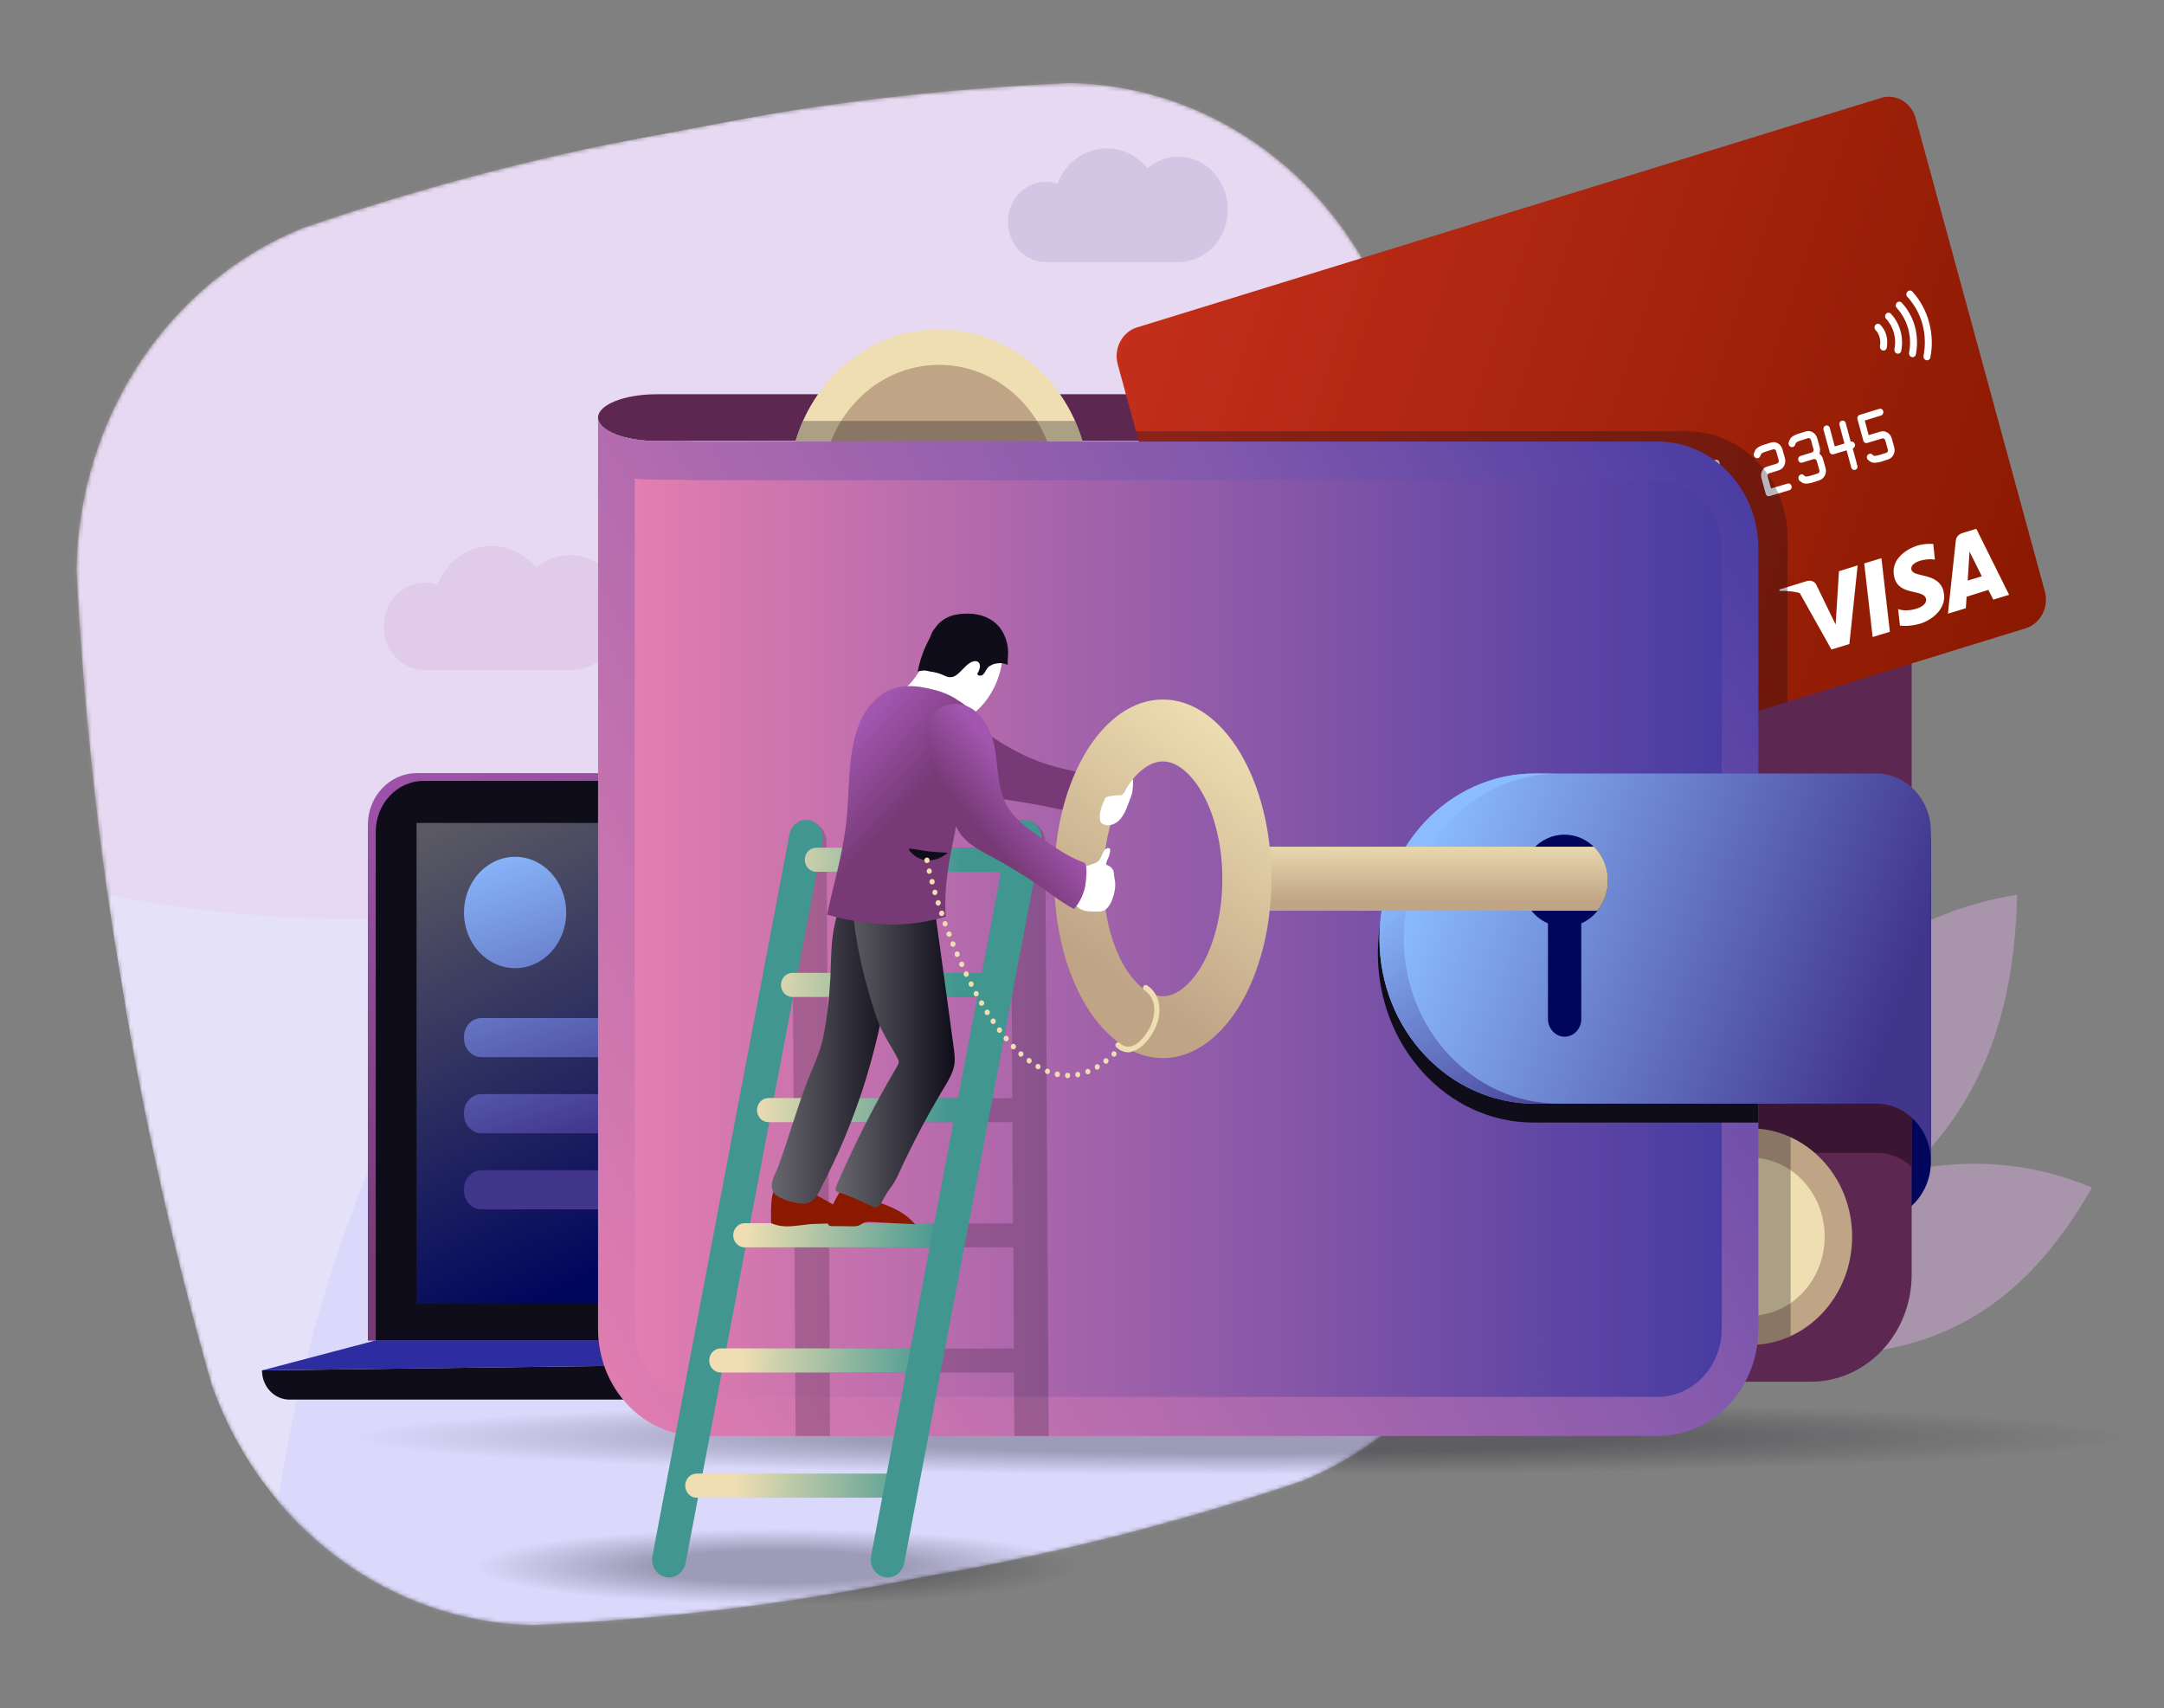 <svg width="555" height="438" viewBox="0 0 555 438" fill="none" xmlns="http://www.w3.org/2000/svg">
<rect x="0" y="0" width="555" height="438" fill="#808080" stroke="none"/>
<g clip-path="url(#clip0_25413_9432)">
<mask id="mask0_25413_9432" style="mask-type:alpha" maskUnits="userSpaceOnUse" x="19" y="21" width="373" height="396">
<path d="M174.837 33.451C207.704 26.733 240.895 22.763 274.335 21.303C292.323 21.571 309.817 27.567 324.548 38.514C339.302 49.423 350.586 64.828 356.91 82.692C367.088 116.537 374.841 151.151 380.104 186.238C386.474 221.119 390.325 256.466 391.626 291.972C391.425 311.048 385.82 329.623 375.539 345.281C365.258 360.94 350.777 372.957 333.979 379.77C302.074 390.588 269.447 398.837 236.376 404.448C203.494 411.199 170.18 415.309 136.719 416.743C118.747 416.421 101.284 410.384 86.59 399.411C71.895 388.438 60.646 373.035 54.299 355.197C34.875 287.211 23.226 216.989 19.603 146.041C19.919 127.031 25.581 108.551 35.863 92.973C46.146 77.395 60.58 65.43 77.311 58.614C109.261 47.641 141.703 39.224 174.837 33.451Z" fill="#AEA6F3"/>
</mask>
<g mask="url(#mask0_25413_9432)">
<path d="M174.837 33.451C207.704 26.733 240.895 22.763 274.335 21.303C292.323 21.571 309.817 27.567 324.548 38.514C339.302 49.423 350.586 64.828 356.91 82.692C367.088 116.537 374.841 151.151 380.104 186.238C386.474 221.119 390.325 256.466 391.626 291.972C391.425 311.048 385.82 329.623 375.539 345.281C365.258 360.94 350.777 372.957 333.979 379.77C302.074 390.588 269.447 398.837 236.376 404.448C203.494 411.199 170.18 415.309 136.719 416.743C118.747 416.421 101.284 410.384 86.59 399.411C71.895 388.438 60.646 373.035 54.299 355.197C34.875 287.211 23.226 216.989 19.603 146.041C19.919 127.031 25.581 108.551 35.863 92.973C46.146 77.395 60.58 65.43 77.311 58.614C109.261 47.641 141.703 39.224 174.837 33.451Z" fill="#E4E1F9"/>
<ellipse opacity="0.2" cx="330.285" cy="349.787" rx="330.285" ry="349.787" transform="matrix(0.983 -0.184 0.164 0.987 -293.014 -399.428)" fill="#FDB9DA"/>
<ellipse opacity="0.3" cx="330.285" cy="349.787" rx="330.285" ry="349.787" transform="matrix(0.983 -0.184 0.164 0.987 15.009 155.175)" fill="#C1C3FF"/>
</g>
</g>
<path d="M199.035 411.439C241.654 411.439 276.203 407.103 276.203 401.754C276.203 396.405 241.654 392.068 199.035 392.068C156.416 392.068 121.867 396.405 121.867 401.754C121.867 407.103 156.416 411.439 199.035 411.439Z" fill="url(#paint0_radial_25413_9432)"/>
<path d="M318.052 378.239C442.795 378.239 543.92 373.903 543.92 368.554C543.92 363.204 442.795 358.868 318.052 358.868C193.308 358.868 92.183 363.204 92.183 368.554C92.183 373.903 193.308 378.239 318.052 378.239Z" fill="url(#paint1_radial_25413_9432)"/>
<path d="M328.15 113.087H168.365C160.099 113.087 153.383 110.391 153.383 107.096C153.383 103.801 160.099 101.105 168.365 101.105H344.072L328.15 113.087Z" fill="#5C2751"/>
<path opacity="0.5" d="M438.619 297.21C438.619 297.21 460.177 238.449 517.337 229.462C516.397 268.304 503.293 303.151 448.905 325.069C450.783 295.213 438.619 297.21 438.619 297.21Z" fill="#D1ABD7"/>
<path opacity="0.5" d="M448.669 319.427C448.669 319.427 489.343 284.729 536.546 304.55C519.778 333.706 495.449 354.125 445.006 345.438C458.767 323.621 448.669 319.427 448.669 319.427Z" fill="#D1ABD7"/>
<path opacity="0.3" d="M146.102 142.343C142.814 142.343 139.808 143.541 137.46 145.588C134.736 142.193 130.65 139.997 126.094 139.997C119.8 139.997 114.446 144.09 112.238 149.932C111.205 149.582 110.078 149.383 108.951 149.383C103.127 149.383 98.383 154.425 98.383 160.616C98.383 166.806 103.127 171.849 108.951 171.849C112.003 171.849 142.298 171.849 146.149 171.849C153.805 171.849 160.005 165.259 160.005 157.121C159.958 148.933 153.758 142.343 146.102 142.343Z" fill="#D1ABD7"/>
<path opacity="0.3" d="M302.224 40.196C299.218 40.196 296.494 41.295 294.286 43.142C291.797 40.047 288.04 38.05 283.86 38.05C278.129 38.05 273.198 41.794 271.178 47.136C270.239 46.786 269.206 46.637 268.172 46.637C262.818 46.637 258.497 51.23 258.497 56.921C258.497 62.613 262.818 67.206 268.172 67.206C270.943 67.206 298.701 67.206 302.224 67.206C309.222 67.206 314.905 61.165 314.905 53.726C314.905 46.237 309.222 40.196 302.224 40.196Z" fill="#A09AC6"/>
<path d="M215.333 343.741V211.539C215.333 204.2 209.744 198.259 202.793 198.259H106.885C99.98 198.259 94.344 204.2 94.344 211.539V343.79H215.333V343.741Z" fill="url(#paint2_linear_25413_9432)"/>
<path d="M215.333 343.741V213.336C215.333 206.097 209.838 200.256 203.027 200.256H108.669C101.859 200.256 96.363 206.097 96.363 213.336V343.791H215.333V343.741Z" fill="#0F0D19"/>
<path d="M232.992 211.04H106.837V334.355H232.992V211.04Z" fill="url(#paint3_linear_25413_9432)"/>
<path d="M220.922 349.432C220.922 353.576 217.775 358.918 213.877 358.918H74.241C70.343 358.918 67.196 355.573 67.196 351.43L220.922 349.432Z" fill="#0F0D19"/>
<path d="M67.196 351.429L96.363 343.741H207.113L220.922 349.432L67.196 351.429Z" fill="#2D2DA1"/>
<path d="M145.211 234.005C145.211 241.893 139.34 248.284 132.107 248.284C124.873 248.284 119.002 241.893 119.002 234.005C119.002 226.117 124.873 219.727 132.107 219.727C139.34 219.727 145.211 226.117 145.211 234.005ZM167.473 266.307V265.857C167.473 263.211 165.454 261.065 162.964 261.065H123.511C121.022 261.065 119.002 263.211 119.002 265.857V266.307C119.002 268.953 121.022 271.099 123.511 271.099H162.964C165.454 271.149 167.473 269.003 167.473 266.307ZM167.473 285.827V285.378C167.473 282.732 165.454 280.585 162.964 280.585H123.511C121.022 280.585 119.002 282.732 119.002 285.378V285.827C119.002 288.473 121.022 290.62 123.511 290.62H162.964C165.454 290.62 167.473 288.473 167.473 285.827ZM167.473 305.348V304.899C167.473 302.253 165.454 300.106 162.964 300.106H123.511C121.022 300.106 119.002 302.253 119.002 304.899V305.348C119.002 307.994 121.022 310.141 123.511 310.141H162.964C165.454 310.141 167.473 307.994 167.473 305.348Z" fill="url(#paint4_linear_25413_9432)"/>
<path d="M495.214 213.236C495.214 221.474 488.921 228.114 481.218 228.114V312.787C488.968 312.787 495.214 306.097 495.214 297.909V213.236Z" fill="#01065D"/>
<path d="M464.451 354.325H218.527C204.249 354.325 192.695 342.043 192.695 326.866V151.579C192.695 136.402 204.249 124.12 218.527 124.12H464.451C478.729 124.12 490.283 136.402 490.283 151.579V326.866C490.283 341.993 478.729 354.325 464.451 354.325Z" fill="#5C2751"/>
<path d="M490.283 299.207V214.534C487.84 212.288 484.646 210.99 481.171 210.99H376.714C354.733 210.99 336.885 229.961 336.885 253.326C336.885 276.691 354.733 295.663 376.714 295.663H481.171C484.693 295.613 487.84 296.961 490.283 299.207Z" fill="#3A1632"/>
<path d="M240.837 166.557C262.159 166.557 279.444 148.183 279.444 125.518C279.444 102.853 262.159 84.48 240.837 84.48C219.514 84.48 202.229 102.853 202.229 125.518C202.229 148.183 219.514 166.557 240.837 166.557Z" fill="#EEDEB2"/>
<path d="M240.836 157.471C257.438 157.471 270.896 143.165 270.896 125.519C270.896 107.872 257.438 93.567 240.836 93.567C224.235 93.567 210.777 107.872 210.777 125.519C210.777 143.165 224.235 157.471 240.836 157.471Z" fill="#BFA486"/>
<path opacity="0.3" d="M205.985 107.945C203.59 113.287 202.275 119.228 202.275 125.518C202.275 128.364 202.557 131.16 203.073 133.806H278.645C279.161 131.11 279.443 128.364 279.443 125.518C279.443 119.228 278.081 113.237 275.733 107.945H205.985Z" fill="#0F0D19"/>
<path d="M448.903 344.889C463.326 344.889 475.017 332.461 475.017 317.131C475.017 301.8 463.326 289.372 448.903 289.372C434.481 289.372 422.789 301.8 422.789 317.131C422.789 332.461 434.481 344.889 448.903 344.889Z" fill="#BFA486"/>
<path d="M448.903 337.4C459.434 337.4 467.972 328.325 467.972 317.131C467.972 305.936 459.434 296.861 448.903 296.861C438.371 296.861 429.834 305.936 429.834 317.131C429.834 328.325 438.371 337.4 448.903 337.4Z" fill="#EEDEB2"/>
<path opacity="0.3" d="M459.238 291.619C456.091 290.171 452.568 289.372 448.905 289.372C439.558 289.372 431.339 294.614 426.736 302.453V331.809C431.339 339.647 439.558 344.889 448.905 344.889C452.568 344.889 456.044 344.09 459.238 342.642V291.619Z" fill="#0F0D19"/>
<path d="M328.713 219.977C324.908 221.175 320.916 218.828 319.789 214.784L286.677 93.466C285.549 89.422 287.757 85.179 291.561 83.981L482.392 25.119C486.196 23.921 490.188 26.267 491.316 30.311L524.428 151.629C525.555 155.673 523.348 159.917 519.543 161.115L328.713 219.977Z" fill="url(#paint5_linear_25413_9432)"/>
<path d="M490.47 74.794C490.141 74.395 489.53 74.395 489.202 74.794C488.826 75.144 488.826 75.793 489.202 76.142C490.986 78.09 492.349 80.536 493.053 83.132C493.758 85.728 493.851 88.574 493.335 91.22C493.241 91.719 493.523 92.268 494.039 92.368C494.18 92.418 494.321 92.418 494.462 92.368C494.791 92.268 495.026 92.019 495.073 91.669C495.683 88.674 495.542 85.578 494.744 82.633C493.945 79.687 492.489 76.991 490.47 74.794ZM486.478 77.64C486.102 77.99 486.102 78.639 486.478 78.988C487.84 80.486 488.826 82.283 489.39 84.28C489.953 86.277 490 88.374 489.624 90.421C489.53 90.92 489.812 91.469 490.329 91.569C490.47 91.619 490.611 91.619 490.752 91.569C491.08 91.469 491.315 91.22 491.362 90.87C491.832 88.524 491.738 86.078 491.127 83.781C490.517 81.484 489.343 79.388 487.793 77.69C487.37 77.241 486.806 77.241 486.478 77.64ZM483.753 80.436C483.378 80.785 483.378 81.434 483.753 81.784C484.693 82.782 485.35 84.031 485.726 85.379C486.102 86.727 486.149 88.174 485.867 89.522C485.773 90.022 486.055 90.571 486.571 90.671C486.712 90.721 486.853 90.721 486.994 90.671C487.323 90.571 487.558 90.321 487.605 89.972C487.934 88.274 487.887 86.527 487.417 84.879C486.947 83.232 486.149 81.684 484.975 80.486C484.646 80.087 484.082 80.087 483.753 80.436ZM481.029 83.282C480.654 83.631 480.654 84.28 481.029 84.63C481.546 85.179 481.875 85.828 482.063 86.527C482.25 87.226 482.297 87.975 482.156 88.724C482.063 89.223 482.344 89.772 482.861 89.872C483.002 89.922 483.143 89.922 483.284 89.872C483.612 89.772 483.847 89.522 483.894 89.173C484.082 88.124 484.082 87.076 483.8 86.028C483.519 84.979 483.002 84.081 482.297 83.332C481.922 82.932 481.358 82.932 481.029 83.282Z" fill="white"/>
<path d="M380.562 167.202L383.579 171.659L383.863 166.183L384.74 165.913L384.224 172.398L383.394 172.654L379.696 167.469L380.562 167.202ZM388.789 168.398L387.207 166.09L386.979 168.956L388.789 168.398ZM386.562 165.351L387.447 165.078L391.137 170.266L390.28 170.53L389.216 168.963L386.93 169.669L386.782 171.609L385.979 171.857L386.562 165.351ZM390.256 164.211L391.039 163.969L392.443 169.109L395.37 168.206L395.56 168.902L391.849 170.046L390.256 164.211ZM394.919 162.773L395.71 162.529L397.303 168.364L396.512 168.608L394.919 162.773ZM386.367 181.465C386.632 181.383 386.842 181.288 386.997 181.18C387.273 180.983 387.468 180.707 387.582 180.353C387.672 180.07 387.701 179.734 387.669 179.344C387.648 179.113 387.612 178.903 387.561 178.715C387.364 177.992 387.068 177.474 386.672 177.163C386.28 176.85 385.768 176.791 385.136 176.986L383.747 177.415L384.97 181.895L386.367 181.465ZM382.774 176.978L385.115 176.256C385.91 176.011 386.604 176.106 387.198 176.54C387.729 176.933 388.104 177.531 388.323 178.333C388.492 178.953 388.53 179.548 388.435 180.12C388.27 181.13 387.692 181.788 386.7 182.094L384.367 182.813L382.774 176.978ZM392.768 173.896L392.958 174.591L391.01 175.191L392.413 180.331L391.619 180.577L390.215 175.437L388.268 176.037L388.078 175.342L392.768 173.896ZM393.508 173.667L394.299 173.423L394.957 175.835L397.963 174.907L397.305 172.496L398.096 172.252L399.689 178.087L398.898 178.331L398.153 175.602L395.147 176.53L395.892 179.259L395.101 179.503L393.508 173.667ZM388.79 188.481C389.157 188.367 389.426 188.204 389.598 187.99C389.773 187.775 389.808 187.475 389.702 187.088C389.589 186.672 389.362 186.435 389.021 186.376C388.84 186.346 388.615 186.372 388.348 186.455L386.435 187.045L386.98 189.039L388.79 188.481ZM385.467 186.607L388.142 185.782C388.583 185.646 388.964 185.599 389.285 185.64C389.896 185.722 390.293 186.097 390.476 186.767C390.572 187.117 390.578 187.425 390.494 187.692C390.413 187.958 390.263 188.198 390.042 188.413C390.293 188.436 390.496 188.506 390.65 188.622C390.806 188.737 390.937 188.962 391.043 189.297L391.284 190.071C391.353 190.291 391.416 190.451 391.475 190.551C391.573 190.721 391.689 190.815 391.824 190.83L391.86 190.962L390.9 191.258C390.86 191.215 390.821 191.157 390.784 191.082C390.747 191.008 390.692 190.858 390.619 190.634L390.306 189.675C390.183 189.3 389.973 189.087 389.676 189.038C389.507 189.013 389.262 189.05 388.942 189.148L387.16 189.698L387.843 192.201L387.06 192.442L385.467 186.607ZM392.046 184.578L393.03 188.185C393.146 188.608 393.321 188.936 393.555 189.168C393.904 189.52 394.355 189.61 394.909 189.44C395.572 189.235 395.961 188.867 396.075 188.335C396.135 188.047 396.108 187.692 395.993 187.271L395.008 183.664L395.803 183.419L396.698 186.696C396.894 187.413 396.949 187.995 396.863 188.441C396.704 189.254 396.136 189.811 395.16 190.112C394.184 190.413 393.426 190.265 392.885 189.668C392.588 189.34 392.341 188.818 392.145 188.1L391.251 184.823L392.046 184.578Z" fill="white"/>
<path d="M478.116 144.49L480.277 163.362L484.692 162.014L482.531 143.142L478.116 144.49ZM471.635 146.487L470.789 160.167L469.568 157.67L465.858 150.032C465.858 150.032 465.247 148.484 463.321 149.033L456.37 151.18V151.53C456.37 151.53 456.417 151.53 456.464 151.53C456.464 151.53 456.464 151.53 456.511 151.53C456.558 151.53 456.652 151.53 456.793 151.53C456.793 151.53 456.793 151.53 456.84 151.53C456.981 151.53 457.122 151.53 457.263 151.53C457.263 151.53 457.263 151.53 457.31 151.53C457.497 151.53 457.685 151.53 457.873 151.53H457.92C458.343 151.58 458.906 151.629 459.47 151.679C459.517 151.679 459.517 151.679 459.564 151.679C459.846 151.729 460.175 151.779 460.503 151.829H460.55C460.879 151.879 461.161 151.979 461.49 152.079C461.537 152.079 461.537 152.079 461.584 152.079L469.709 166.557L474.312 165.159L476.425 144.989L471.635 146.487ZM506.861 135.604L503.291 136.702C501.647 137.201 501.6 138.649 501.6 138.649L499.581 157.371L504.183 155.973L504.371 153.027L509.961 151.28L511.229 153.776L515.268 152.528L506.861 135.604ZM504.653 148.884L505.123 141.445L508.27 147.785L504.653 148.884ZM490.234 146.138C489.67 144.091 494.038 143.042 496.246 143.542L495.823 139.498C495.823 139.498 493.663 139.298 491.643 139.947C489.436 140.646 484.551 143.242 485.866 148.185C487.134 152.828 493.24 151.03 493.944 153.477C494.602 155.923 489.013 157.171 486.805 156.173L487.275 160.416C487.275 160.416 489.53 160.816 492.535 159.917C495.541 158.968 499.628 155.923 498.406 151.43C497.044 146.737 490.798 148.185 490.234 146.138Z" fill="white"/>
<path d="M482.345 118.429C482.157 118.479 480.513 118.978 479.668 118.379L479.151 117.98C478.963 117.83 478.822 117.63 478.822 117.381C478.775 117.131 478.822 116.882 478.963 116.732C479.057 116.582 479.245 116.432 479.433 116.382C479.668 116.282 479.95 116.332 480.137 116.532L480.56 116.882C480.748 116.932 481.265 116.882 481.828 116.732L483.754 116.133C484.083 116.033 484.318 115.633 484.177 115.284L483.519 112.937C483.425 112.588 483.049 112.338 482.721 112.438L478.916 113.587C478.447 113.736 477.977 113.437 477.883 112.987L476.38 107.496C476.239 106.996 476.521 106.497 476.944 106.397L481.969 104.85C482.439 104.7 482.909 104.999 483.002 105.449C483.096 105.898 482.862 106.447 482.439 106.547L478.259 107.845L479.245 111.59L482.251 110.691C483.472 110.291 484.787 111.09 485.163 112.388L485.821 114.735C486.196 116.033 485.445 117.431 484.224 117.83L482.345 118.429ZM475.816 120.476C475.347 120.626 474.877 120.326 474.783 119.877L473.609 115.484L470.274 116.482C469.805 116.632 469.335 116.332 469.241 115.883L467.691 110.242C467.55 109.742 467.832 109.243 468.255 109.143C468.724 108.993 469.194 109.293 469.288 109.742L470.556 114.485L473.045 113.736L471.777 108.993C471.636 108.494 471.918 107.995 472.341 107.895C472.81 107.745 473.28 108.045 473.374 108.494L474.642 113.237C475.112 113.137 475.582 113.387 475.722 113.886C475.863 114.385 475.582 114.885 475.159 114.984L476.333 119.378C476.521 119.827 476.286 120.326 475.816 120.476ZM464.779 123.771C464.591 123.821 462.947 124.32 462.102 123.721L461.585 123.322C461.397 123.172 461.256 122.972 461.256 122.723C461.209 122.473 461.256 122.224 461.397 122.024C461.491 121.874 461.679 121.724 461.867 121.674C462.102 121.575 462.384 121.624 462.571 121.824L462.994 122.174C463.182 122.224 463.746 122.174 464.262 122.024L466.188 121.425C466.517 121.325 466.752 120.926 466.611 120.576L465.953 118.23C465.859 117.88 465.483 117.63 465.155 117.73L462.243 118.629C461.773 118.779 461.303 118.479 461.209 118.03C461.068 117.531 461.35 117.031 461.773 116.932L464.685 116.033C465.014 115.933 465.202 115.534 465.108 115.184L464.45 112.838C464.356 112.488 463.98 112.239 463.652 112.388L461.726 112.987C461.162 113.137 460.74 113.437 460.599 113.587L460.364 114.136C460.27 114.385 460.082 114.585 459.8 114.635C459.612 114.685 459.425 114.685 459.237 114.585C459.049 114.485 458.861 114.335 458.767 114.086C458.673 113.886 458.673 113.636 458.767 113.387L459.002 112.788C459.378 111.789 461.021 111.29 461.209 111.24L463.135 110.641C464.356 110.242 465.671 111.04 466.047 112.338L466.705 114.685C466.846 115.234 466.799 115.833 466.611 116.332C467.08 116.682 467.409 117.181 467.55 117.73L468.208 120.077C468.583 121.375 467.832 122.773 466.611 123.172L464.779 123.771ZM453.882 127.216C453.413 127.366 452.943 127.066 452.849 126.617L451.769 122.673C451.393 121.375 452.004 120.027 453.131 119.677L455.761 118.879C456.09 118.779 456.278 118.379 456.184 118.03L455.526 115.683C455.432 115.334 455.057 115.084 454.728 115.234L452.802 115.833C452.239 115.983 451.816 116.282 451.675 116.432L451.44 116.981C451.346 117.231 451.158 117.431 450.876 117.481C450.689 117.531 450.501 117.531 450.313 117.431C450.125 117.331 449.937 117.181 449.843 116.932C449.749 116.732 449.749 116.482 449.843 116.233L450.078 115.633C450.454 114.635 452.098 114.136 452.285 114.086L454.211 113.487C455.432 113.087 456.747 113.886 457.123 115.184L457.781 117.531C458.156 118.829 457.452 120.227 456.184 120.626L453.554 121.425C453.413 121.475 453.272 121.774 453.366 122.224L454.211 125.269L458.438 124.021C458.908 123.871 459.378 124.171 459.472 124.62C459.612 125.119 459.331 125.618 458.908 125.718L453.882 127.216ZM443.315 130.511C442.845 130.661 442.375 130.361 442.281 129.912L439.557 119.927L435.095 121.275C434.626 121.425 434.156 121.125 434.062 120.676C433.921 120.177 434.203 119.677 434.626 119.578L439.933 117.93C440.403 117.78 440.872 118.08 440.966 118.529L443.925 129.413C444.019 129.862 443.737 130.361 443.315 130.511ZM429.271 134.805C428.802 134.954 428.332 134.655 428.238 134.206L427.158 130.262C426.782 128.963 427.393 127.615 428.52 127.266L431.15 126.467C431.479 126.367 431.667 125.968 431.573 125.618L430.915 123.272C430.821 122.923 430.445 122.673 430.117 122.823L428.191 123.422C427.627 123.572 427.205 123.871 427.064 124.021L426.829 124.57C426.735 124.82 426.547 125.019 426.265 125.069C426.077 125.119 425.89 125.119 425.702 125.019C425.514 124.92 425.326 124.77 425.232 124.52C425.138 124.32 425.138 124.071 425.232 123.821L425.467 123.222C425.843 122.224 427.486 121.724 427.674 121.674L429.6 121.075C430.821 120.676 432.136 121.475 432.512 122.773L433.17 125.119C433.545 126.417 432.841 127.815 431.573 128.215L428.942 129.013C428.802 129.063 428.661 129.363 428.755 129.812L429.6 132.858L433.827 131.609C434.297 131.46 434.766 131.759 434.86 132.209C435.001 132.708 434.719 133.207 434.297 133.307L429.271 134.805ZM425.42 136.003C424.95 136.153 424.481 135.853 424.387 135.404L421.662 125.419L417.2 126.767C416.731 126.917 416.261 126.617 416.167 126.168C416.026 125.668 416.308 125.169 416.731 125.069L422.038 123.422C422.508 123.272 422.978 123.572 423.071 124.021L426.03 134.905C426.171 135.354 425.89 135.853 425.42 136.003ZM413.255 139.747C413.067 139.797 411.423 140.296 410.578 139.697L410.061 139.298C409.873 139.148 409.733 138.948 409.733 138.699C409.686 138.449 409.733 138.2 409.873 138.05C409.967 137.9 410.155 137.75 410.343 137.7C410.578 137.601 410.86 137.65 411.048 137.85L411.47 138.2C411.658 138.25 412.222 138.2 412.739 138.05L414.664 137.451C414.993 137.351 415.228 136.951 415.087 136.602L414.429 134.256C414.335 133.906 413.96 133.656 413.631 133.756L409.827 134.905C409.357 135.054 408.887 134.755 408.793 134.305L407.29 128.814C407.149 128.314 407.431 127.815 407.854 127.715L412.879 126.168C413.349 126.018 413.819 126.317 413.913 126.767C414.054 127.266 413.772 127.765 413.349 127.865L409.169 129.163L410.155 132.908L413.161 132.009C414.382 131.609 415.698 132.408 416.073 133.706L416.731 136.053C417.107 137.351 416.355 138.749 415.134 139.148L413.255 139.747ZM395.548 145.239C395.079 145.389 394.609 145.089 394.515 144.64C394.374 144.141 394.656 143.641 395.079 143.542L396.816 142.992L394.562 134.705L394.327 134.954C394.233 135.104 394.092 135.204 393.904 135.254C393.623 135.354 393.341 135.254 393.153 135.104C392.965 134.954 392.871 134.755 392.824 134.505C392.777 134.256 392.871 134.006 393.012 133.856L394.28 132.159C394.374 132.009 394.515 131.909 394.703 131.859C394.844 131.809 394.985 131.809 395.126 131.859C395.454 131.909 395.689 132.159 395.783 132.508L398.507 142.493L400.433 141.944C400.903 141.794 401.372 142.094 401.466 142.543C401.607 143.042 401.325 143.542 400.903 143.641L395.548 145.239ZM388.033 147.536C386.812 147.935 385.497 147.136 385.121 145.838L382.961 138C382.585 136.702 383.337 135.304 384.558 134.905L387.141 134.106C388.362 133.706 389.677 134.505 390.053 135.803L392.214 143.641C392.589 144.939 391.838 146.337 390.617 146.737L388.033 147.536ZM385.028 136.652C384.699 136.752 384.464 137.151 384.605 137.501L386.765 145.339C386.859 145.688 387.235 145.938 387.564 145.788L390.147 144.989C390.476 144.89 390.711 144.49 390.57 144.141L388.409 136.302C388.315 135.953 387.94 135.703 387.611 135.853L385.028 136.652ZM383.102 149.083C382.632 149.233 382.162 148.933 382.069 148.484L379.344 138.499L374.882 139.847C374.413 139.997 373.943 139.697 373.849 139.248C373.708 138.749 373.99 138.25 374.413 138.15L379.72 136.502C380.19 136.352 380.659 136.652 380.753 137.101L383.712 147.985C383.806 148.434 383.525 148.934 383.102 149.083ZM370.28 153.027C369.058 153.427 367.743 152.628 367.368 151.33L364.831 141.944C364.69 141.445 364.972 140.945 365.395 140.846C365.865 140.696 366.334 140.995 366.428 141.445L367.696 146.088L370.89 145.139C372.111 144.74 373.426 145.539 373.802 146.837L374.413 149.133C374.789 150.431 374.037 151.829 372.816 152.229L370.28 153.027ZM368.213 147.885L369.011 150.831C369.105 151.18 369.481 151.43 369.81 151.28L372.393 150.481C372.722 150.381 372.957 149.982 372.816 149.632L372.205 147.336C372.111 146.986 371.736 146.737 371.407 146.887L368.213 147.885ZM358.585 156.622C358.115 156.772 357.645 156.472 357.551 156.023L356.283 151.38L353.089 152.328C351.868 152.728 350.553 151.929 350.177 150.631L349.567 148.334C349.191 147.036 349.943 145.638 351.164 145.239L353.747 144.44C354.968 144.041 356.283 144.84 356.659 146.138L359.195 155.524C359.289 155.973 359.007 156.472 358.585 156.622ZM351.586 146.986C351.258 147.086 351.023 147.486 351.164 147.835L351.774 150.132C351.868 150.481 352.244 150.731 352.573 150.581L355.767 149.583L354.968 146.637C354.874 146.287 354.498 146.038 354.17 146.188L351.586 146.986ZM345.621 160.616C344.4 161.015 343.085 160.217 342.709 158.919L340.549 151.08C340.173 149.782 340.925 148.384 342.146 147.985L344.729 147.186C345.95 146.787 347.265 147.586 347.641 148.884L349.802 156.722C350.177 158.02 349.426 159.418 348.205 159.817L345.621 160.616ZM342.616 149.732C342.287 149.832 342.052 150.232 342.193 150.581L344.353 158.419C344.447 158.769 344.823 159.018 345.152 158.869L347.735 158.07C348.064 157.97 348.299 157.571 348.158 157.221L345.997 149.383C345.903 149.033 345.528 148.784 345.199 148.933L342.616 149.732ZM336.651 163.412C335.429 163.811 334.114 163.012 333.739 161.714L331.202 152.328C331.061 151.829 331.343 151.33 331.766 151.23C332.236 151.08 332.705 151.38 332.799 151.829L334.067 156.472L337.261 155.524C338.482 155.124 339.797 155.923 340.173 157.221L340.784 159.518C341.16 160.816 340.408 162.214 339.187 162.613L336.651 163.412ZM334.584 158.22C334.584 158.22 334.584 158.269 334.584 158.22L335.382 161.165C335.476 161.515 335.852 161.764 336.181 161.614L338.764 160.816C339.093 160.716 339.328 160.316 339.187 159.967L338.576 157.67C338.482 157.321 338.107 157.071 337.778 157.221L334.584 158.22ZM330.874 165.159C330.404 165.309 329.934 165.009 329.84 164.56L328.666 160.167L325.331 161.165C324.862 161.315 324.392 161.015 324.298 160.566L322.748 154.925C322.607 154.425 322.889 153.926 323.312 153.826C323.781 153.676 324.251 153.976 324.345 154.425L325.613 159.168L328.102 158.419L326.834 153.676C326.693 153.177 326.975 152.678 327.398 152.578C327.868 152.428 328.337 152.728 328.431 153.177L329.699 157.92C330.169 157.82 330.639 158.07 330.78 158.569C330.921 159.068 330.639 159.568 330.216 159.667L331.39 164.061C331.578 164.51 331.296 165.059 330.874 165.159Z" fill="white"/>
<path d="M416.966 164.011L416.732 163.112C416.825 163.112 416.966 163.062 417.107 163.012C418.751 162.513 419.503 161.515 419.174 160.366C418.939 159.468 418.094 159.118 417.013 159.468C416.732 159.568 416.356 159.717 415.886 159.917L415.182 156.472L418.657 155.424L418.892 156.322L416.262 157.121L416.591 158.719C416.778 158.669 416.919 158.619 417.06 158.569C418.469 158.12 419.737 158.819 420.113 160.217C420.583 161.914 419.456 163.312 417.154 164.011H416.966ZM411.424 165.609C411.377 165.459 411.33 165.309 411.33 165.159C410.908 163.661 411.048 162.713 411.894 161.664L412.551 160.866C413.068 160.217 413.303 159.717 413.162 159.068C412.974 158.469 412.364 158.17 411.659 158.369C411.142 158.519 410.626 158.969 409.968 159.817L409.686 158.669C410.109 158.17 410.673 157.82 411.377 157.571C412.786 157.121 413.82 157.67 414.195 158.919C414.43 159.717 414.195 160.466 413.397 161.415L412.88 162.064C412.27 162.863 411.941 163.412 412.176 164.211L412.223 164.41L415.323 163.462L415.557 164.36L411.424 165.609ZM406.68 167.206L407.526 158.719L408.512 158.419L407.667 166.907L406.68 167.206ZM398.931 169.503L397.24 163.262L395.972 165.359L395.643 164.061L396.911 162.114L397.944 161.814L399.964 169.203L398.931 169.503ZM401.561 168.654C401.514 168.504 401.467 168.354 401.467 168.205C401.044 166.707 401.185 165.758 402.031 164.71L402.688 163.911C403.205 163.262 403.44 162.763 403.299 162.114C403.111 161.515 402.5 161.215 401.796 161.415C401.279 161.565 400.762 162.014 400.105 162.863L399.823 161.714C400.246 161.215 400.809 160.866 401.514 160.616C402.923 160.167 403.956 160.716 404.332 161.964C404.567 162.763 404.332 163.512 403.534 164.46L403.017 165.109C402.406 165.908 402.078 166.457 402.312 167.256L402.359 167.456L405.459 166.507L405.694 167.406L401.561 168.654Z" fill="white"/>
<path d="M430.822 173.047C430.728 173.097 430.587 172.997 430.587 172.897L428.708 165.958C428.661 165.858 428.755 165.708 428.849 165.708L432.653 164.51C432.747 164.46 432.888 164.56 432.888 164.66L433.029 165.209C433.076 165.309 432.982 165.458 432.888 165.458L429.882 166.357L430.446 168.404L433.029 167.605C433.123 167.555 433.264 167.655 433.264 167.755L433.405 168.354C433.452 168.454 433.358 168.604 433.264 168.604L430.681 169.403L431.338 171.749L434.438 170.8C434.532 170.751 434.673 170.85 434.673 170.95L434.814 171.549C434.861 171.649 434.767 171.799 434.673 171.799L430.822 173.047ZM427.581 174.095C427.487 174.145 427.346 174.046 427.346 173.946L425.702 167.905L425.655 171.899C425.655 171.999 425.608 172.098 425.514 172.098L424.951 172.248C424.857 172.298 424.763 172.248 424.716 172.148L422.696 168.753L424.34 174.844C424.387 174.944 424.293 175.094 424.199 175.094L423.589 175.294C423.495 175.344 423.354 175.244 423.354 175.144L421.428 168.055C421.381 167.955 421.475 167.805 421.569 167.805L422.884 167.406C422.978 167.356 423.072 167.406 423.119 167.505L424.81 170.401L424.763 167.006C424.763 166.906 424.81 166.806 424.904 166.806L426.219 166.407C426.313 166.357 426.454 166.457 426.454 166.557L428.379 173.646C428.426 173.746 428.332 173.896 428.238 173.896L427.581 174.095ZM417.483 173.796L419.033 173.297L417.389 170.301L417.342 170.351L417.483 173.796ZM420.771 176.192C420.677 176.242 420.583 176.192 420.536 176.092L419.502 174.195L417.483 174.844L417.577 176.991C417.577 177.091 417.53 177.191 417.436 177.191L416.825 177.391C416.778 177.391 416.684 177.391 416.637 177.341C416.59 177.291 416.543 177.241 416.543 177.191L416.356 169.502C416.356 169.403 416.403 169.303 416.496 169.303L417.624 168.953C417.718 168.903 417.812 168.953 417.859 169.053L421.569 175.643C421.616 175.693 421.616 175.743 421.569 175.843C421.569 175.893 421.475 175.943 421.428 175.993L420.771 176.192ZM413.678 178.389C413.584 178.389 413.537 178.389 413.491 178.339L409.592 173.696L409.545 173.746L411.001 178.988C411.048 179.088 410.954 179.238 410.86 179.238L410.25 179.437C410.156 179.487 410.015 179.388 410.015 179.288L408.089 172.198C408.042 172.098 408.136 171.949 408.23 171.949L409.123 171.649C409.216 171.649 409.263 171.649 409.31 171.699L413.162 176.292L413.209 176.242L411.753 171.05C411.706 170.95 411.8 170.8 411.894 170.8L412.504 170.601C412.598 170.551 412.739 170.651 412.739 170.751L414.665 177.84C414.712 177.94 414.618 178.089 414.524 178.089L413.678 178.389ZM396.629 179.238L397.381 178.988C398.367 178.689 398.743 178.139 398.508 177.391C398.273 176.542 397.756 176.292 396.676 176.642L395.925 176.891L396.629 179.238ZM400.34 182.533C400.293 182.533 400.199 182.533 400.152 182.483L397.756 179.937L396.911 180.186L397.709 183.082C397.756 183.182 397.662 183.332 397.568 183.332L396.911 183.531C396.817 183.581 396.676 183.481 396.676 183.382L394.75 176.392C394.703 176.292 394.797 176.142 394.891 176.142L396.582 175.643C398.226 175.144 399.212 175.593 399.635 177.041C399.917 178.139 399.635 178.988 398.743 179.487L401.232 181.934C401.279 181.984 401.326 182.083 401.279 182.133C401.279 182.183 401.232 182.283 401.138 182.283L400.34 182.533ZM390.241 185.578C390.148 185.628 390.007 185.528 390.007 185.428L388.128 178.489C388.081 178.389 388.175 178.239 388.269 178.239L392.073 177.041C392.167 176.991 392.308 177.091 392.308 177.191L392.449 177.74C392.496 177.84 392.402 177.99 392.308 177.99L389.302 178.888L389.866 180.935L392.449 180.136C392.543 180.086 392.684 180.186 392.684 180.286L392.825 180.885C392.872 180.985 392.778 181.135 392.684 181.135L390.101 181.934L390.758 184.28L393.858 183.332C393.952 183.282 394.093 183.382 394.093 183.481L394.234 184.081C394.281 184.18 394.187 184.33 394.093 184.33L390.241 185.578ZM384.042 186.377C385.31 185.928 385.92 184.68 385.498 183.232C385.075 181.734 383.948 180.835 382.586 181.035L384.042 186.377ZM383.478 187.625C383.384 187.675 383.243 187.575 383.243 187.475L381.365 180.536C381.318 180.436 381.411 180.286 381.505 180.286L382.116 180.087C384.089 179.487 386.061 180.686 386.625 182.782C387.235 184.979 386.296 186.776 384.136 187.425L383.478 187.625ZM376.809 189.722C376.715 189.772 376.574 189.672 376.574 189.572L374.648 182.583C374.601 182.483 374.695 182.333 374.789 182.333L375.447 182.133C375.541 182.083 375.681 182.183 375.681 182.283L377.372 188.524L380.707 187.475C380.801 187.425 380.942 187.525 380.942 187.625L381.083 188.224C381.13 188.324 381.036 188.474 380.942 188.474L376.809 189.722ZM369.998 184.68C369.341 184.879 368.777 185.878 369.388 187.975C369.951 190.072 370.891 190.621 371.595 190.421C372.441 190.171 372.675 188.873 372.206 187.126C371.595 185.029 370.656 184.48 369.998 184.68ZM371.83 191.419C370.374 191.869 368.871 190.571 368.26 188.324C367.65 186.078 368.26 184.13 369.716 183.681C371.172 183.232 372.675 184.53 373.286 186.776C373.897 189.023 373.286 190.97 371.83 191.419ZM366.429 192.967C366.335 193.017 366.194 192.917 366.194 192.817L365.348 189.672L362.953 190.421L363.845 193.566C363.892 193.666 363.799 193.816 363.705 193.816L363.047 194.016C362.953 194.066 362.812 193.966 362.812 193.866L360.887 186.826C360.84 186.727 360.933 186.577 361.027 186.577L361.685 186.377C361.779 186.327 361.92 186.427 361.92 186.527L362.718 189.472L365.114 188.724L364.315 185.828C364.268 185.728 364.362 185.578 364.456 185.578L365.114 185.379C365.208 185.329 365.348 185.428 365.348 185.528L367.274 192.568C367.321 192.668 367.227 192.817 367.133 192.817L366.429 192.967ZM356.988 194.715C358.256 194.265 358.867 193.017 358.444 191.569C358.021 190.072 356.894 189.173 355.532 189.373L356.988 194.715ZM338.342 201.804C336.792 202.303 335.571 201.155 334.866 198.609C334.256 196.312 334.772 194.615 336.228 194.165C337.168 193.866 338.013 194.265 338.483 195.164C338.53 195.214 338.53 195.264 338.483 195.364C338.483 195.413 338.436 195.463 338.342 195.463L337.637 195.663C337.544 195.713 337.45 195.663 337.403 195.563C337.168 195.064 336.745 195.064 336.416 195.164C335.618 195.414 335.477 196.512 335.947 198.309C336.322 199.657 336.933 201.155 337.966 200.855C338.389 200.706 338.671 200.356 338.624 199.957C338.624 199.857 338.671 199.757 338.765 199.707L339.422 199.507C339.469 199.507 339.563 199.507 339.61 199.557C339.657 199.607 339.704 199.657 339.704 199.707C339.798 200.706 339.281 201.504 338.342 201.804ZM352.996 197.111C352.949 197.111 352.855 197.111 352.808 197.061L350.413 194.515L349.567 194.764L350.366 197.66C350.413 197.76 350.319 197.91 350.225 197.91L349.567 198.109C349.473 198.159 349.332 198.06 349.332 197.96L347.407 190.97C347.36 190.87 347.454 190.721 347.548 190.721L349.239 190.221C350.882 189.722 351.869 190.171 352.291 191.619C352.573 192.718 352.291 193.566 351.399 194.066L353.888 196.512C353.935 196.562 353.982 196.662 353.935 196.712C353.935 196.761 353.888 196.861 353.794 196.861L352.996 197.111ZM349.285 193.816L350.037 193.566C351.023 193.267 351.399 192.718 351.164 191.969C350.929 191.12 350.413 190.87 349.332 191.22L348.581 191.469L349.285 193.816ZM346.373 199.158C346.28 199.208 346.186 199.158 346.139 199.058L345.105 197.161L343.086 197.81L343.18 199.957C343.18 200.057 343.133 200.156 343.039 200.156L342.428 200.356C342.381 200.356 342.287 200.356 342.24 200.306C342.193 200.256 342.146 200.206 342.146 200.156L341.958 192.468C341.958 192.368 342.005 192.268 342.099 192.268L343.227 191.919C343.321 191.869 343.414 191.919 343.461 192.019L347.172 198.609C347.219 198.659 347.219 198.709 347.172 198.808C347.172 198.858 347.078 198.908 347.031 198.958L346.373 199.158ZM343.086 196.761L344.636 196.262L342.992 193.267L342.945 193.317L343.086 196.761ZM356.425 196.013C356.331 196.063 356.19 195.963 356.19 195.863L354.311 188.923C354.264 188.823 354.358 188.674 354.452 188.674L355.063 188.474C357.035 187.875 359.008 189.073 359.571 191.17C360.182 193.367 359.243 195.164 357.082 195.813L356.425 196.013Z" fill="white"/>
<path d="M333.926 141.444L332.846 137.45L345.339 133.606C345.762 135.903 344.494 138.199 342.333 138.848L333.926 141.444ZM324.861 144.24C322.748 144.889 320.493 143.691 319.695 141.494L332.188 137.65L333.269 141.644L324.861 144.24ZM337.731 135.154L336.228 129.662L343.649 127.366L345.152 132.857L337.731 135.154ZM327.539 138.299L323.03 121.824L332.517 118.878L333.785 123.421C333.785 123.471 333.879 123.521 333.926 123.521L341.911 121.075L343.414 126.567L335.429 129.013C335.382 129.013 335.335 129.113 335.335 129.163L337.026 135.304L327.539 138.299ZM319.46 140.795L317.957 135.304L325.378 133.007L326.881 138.499L319.46 140.795ZM317.769 134.555L316.266 129.063L323.687 126.766L325.19 132.258L317.769 134.555ZM334.302 122.723L333.222 118.729L336.556 117.68C338.67 117.031 340.924 118.229 341.723 120.426L334.302 122.723ZM316.078 128.314C315.656 126.018 316.924 123.721 319.084 123.072L322.419 122.024L323.499 126.018L316.078 128.314Z" fill="white"/>
<path opacity="0.3" d="M432.653 110.591H291.326L319.789 214.884C320.916 218.928 324.908 221.275 328.713 220.076L458.438 180.036V137.999C458.485 122.872 446.884 110.591 432.653 110.591Z" fill="#0F0D19"/>
<path d="M425.139 113.237H179.215C177.853 113.237 176.679 113.187 175.552 113.087H168.365C160.099 113.087 153.383 110.391 153.383 107.096V340.795C153.383 355.972 164.937 368.254 179.215 368.254H425.139C439.417 368.254 450.971 355.972 450.971 340.795V140.695C450.971 125.518 439.417 113.237 425.139 113.237ZM153.383 106.597V107.096C153.383 106.946 153.383 106.746 153.43 106.597C153.43 106.597 153.43 106.597 153.383 106.597Z" fill="url(#paint6_linear_25413_9432)"/>
<path d="M179.215 358.269C170.15 358.269 162.776 350.431 162.776 340.795V122.722C164.561 122.922 166.392 123.022 168.365 123.022H175.128C176.443 123.122 177.805 123.172 179.215 123.172H425.138C434.203 123.172 441.577 131.01 441.577 140.645V340.745C441.577 350.381 434.203 358.219 425.138 358.219H179.215V358.269Z" fill="url(#paint7_linear_25413_9432)"/>
<path opacity="0.2" d="M268.077 215.832C268.077 213.336 266.057 210.89 263.615 210.391C261.173 209.891 259.2 211.489 259.2 213.985V217.43H211.997V215.832C211.997 213.336 209.978 210.89 207.535 210.391C205.093 209.891 203.12 211.489 203.12 213.985L204.06 368.254H212.89L212.796 351.978H260.045L260.139 368.254H268.969L268.077 215.832ZM212.044 223.571H259.294L259.435 249.532H212.185L212.044 223.571ZM212.232 255.673H259.482L259.623 281.634H212.42L212.232 255.673ZM212.42 287.775H259.67L259.81 313.736H212.608L212.42 287.775ZM212.796 345.837L212.655 319.876H259.904L260.045 345.837H212.796Z" fill="#0F0D19"/>
<path d="M252.156 187.326C258.215 191.819 264.367 195.014 271.554 196.861C273.338 197.311 275.123 197.71 276.908 198.109C277.331 198.209 276.485 200.256 276.391 200.506C275.969 201.554 275.593 202.603 275.17 203.651C274.888 204.35 274.653 204.999 274.56 205.748C274.513 205.998 273.761 207.995 273.62 207.945C266.716 206.397 259.765 205.199 252.766 204.35C252.907 203.551 253.001 202.702 253.048 201.854C253.095 201.155 253.048 200.506 253.189 199.807C253.283 199.358 253.471 198.958 253.565 198.509C253.706 197.41 253.659 196.262 253.612 195.164C253.565 194.115 253.471 193.067 253.33 192.019C253.236 191.27 253.236 190.321 253.001 189.622L252.156 187.326Z" fill="#783A76"/>
<path d="M450.97 201.005H393.294C371.266 201.005 353.371 220.426 353.371 244.44C353.371 268.404 371.219 287.874 393.294 287.874H450.97V201.005Z" fill="#0F0D19"/>
<path d="M495.214 213.236C495.214 204.999 488.92 198.359 481.217 198.359H393.622C371.641 198.359 353.794 217.33 353.794 240.695C353.794 264.06 371.641 283.032 393.622 283.032H481.217C488.967 283.032 495.214 289.722 495.214 297.909V213.236Z" fill="url(#paint8_linear_25413_9432)"/>
<path d="M399.869 198.359H393.622C371.641 198.359 353.794 217.33 353.794 240.695C353.794 264.06 371.641 283.032 393.622 283.032H399.869C377.888 283.032 360.04 264.06 360.04 240.695C360.04 217.33 377.888 198.359 399.869 198.359Z" fill="url(#paint9_linear_25413_9432)"/>
<path d="M412.362 225.868C412.362 219.328 407.384 214.036 401.231 214.036C395.078 214.036 390.099 219.328 390.099 225.868C390.099 230.811 392.964 235.054 397.004 236.802V261.315C397.004 263.811 398.929 265.858 401.278 265.858C403.626 265.858 405.552 263.811 405.552 261.315V236.802C409.544 235.054 412.362 230.811 412.362 225.868Z" fill="#01065D"/>
<path d="M412.362 225.968C412.362 225.718 412.362 225.469 412.362 225.219C412.221 222.024 410.859 219.178 408.792 217.131H320.869V233.557H409.685C411.376 231.51 412.362 228.864 412.362 225.968Z" fill="url(#paint10_linear_25413_9432)"/>
<path d="M171.559 404.549C171.277 404.549 170.996 404.499 170.714 404.449C168.365 403.95 166.862 401.504 167.332 399.008L202.464 213.985C202.934 211.489 205.235 209.891 207.583 210.391C209.932 210.89 211.435 213.336 210.965 215.832L175.833 400.855C175.364 403.052 173.579 404.549 171.559 404.549Z" fill="#419690"/>
<path d="M231.114 384.081H178.651C177.054 384.081 175.739 382.683 175.739 380.985C175.739 379.288 177.054 377.89 178.651 377.89H231.067C232.664 377.89 233.979 379.288 233.979 380.985C233.979 382.683 232.711 384.081 231.114 384.081ZM240.132 348.883C240.132 347.186 238.817 345.788 237.22 345.788H184.804C183.207 345.788 181.892 347.186 181.892 348.883C181.892 350.581 183.207 351.979 184.804 351.979H237.22C238.817 351.979 240.132 350.581 240.132 348.883ZM246.237 316.782C246.237 315.084 244.922 313.686 243.325 313.686H190.956C189.359 313.686 188.044 315.084 188.044 316.782C188.044 318.479 189.359 319.877 190.956 319.877H243.372C244.969 319.877 246.237 318.479 246.237 316.782ZM252.39 284.68C252.39 282.982 251.075 281.584 249.478 281.584H197.062C195.465 281.584 194.15 282.982 194.15 284.68C194.15 286.377 195.465 287.775 197.062 287.775H249.478C251.075 287.775 252.39 286.377 252.39 284.68ZM258.543 252.578C258.543 250.88 257.228 249.482 255.631 249.482H203.215C201.618 249.482 200.303 250.88 200.303 252.578C200.303 254.275 201.618 255.673 203.215 255.673H255.631C257.228 255.673 258.543 254.275 258.543 252.578ZM264.649 220.476C264.649 218.779 263.334 217.381 261.737 217.381H209.321C207.724 217.381 206.409 218.779 206.409 220.476C206.409 222.173 207.724 223.571 209.321 223.571H261.737C263.381 223.571 264.649 222.173 264.649 220.476Z" fill="url(#paint11_linear_25413_9432)"/>
<path d="M227.638 404.549C227.356 404.549 227.074 404.499 226.792 404.449C224.444 403.95 222.941 401.504 223.411 399.008L258.543 213.985C259.012 211.489 261.314 209.891 263.662 210.391C266.01 210.89 267.513 213.336 267.044 215.832L231.912 400.855C231.442 403.052 229.657 404.549 227.638 404.549Z" fill="#419690"/>
<path d="M298.231 179.387C282.826 179.387 270.38 199.956 270.38 225.368C270.38 250.78 282.873 271.349 298.231 271.349C313.59 271.349 326.083 250.78 326.083 225.368C326.083 199.956 313.637 179.387 298.231 179.387ZM307.907 248.134C306.592 250.331 302.928 255.473 298.231 255.473C293.535 255.473 289.871 250.331 288.556 248.134C284.987 242.293 282.967 233.955 282.967 225.368C282.967 216.781 284.987 208.444 288.556 202.602C289.871 200.406 293.535 195.263 298.231 195.263C302.928 195.263 306.592 200.406 307.907 202.602C311.476 208.444 313.496 216.781 313.496 225.368C313.496 233.955 311.476 242.293 307.907 248.134Z" fill="url(#paint12_linear_25413_9432)"/>
<path d="M197.766 313.586C197.766 313.786 199.269 314.185 199.457 314.235C200.068 314.385 200.678 314.435 201.289 314.485C203.731 314.584 206.174 313.985 208.616 313.885C211.011 313.836 213.454 313.686 215.896 313.686C216.413 313.686 216.929 313.686 217.399 313.486C217.869 313.286 218.291 312.787 218.244 312.238C218.244 311.539 217.54 311.04 216.929 310.74C214.722 309.492 212.514 308.244 210.307 306.996C208.898 306.197 207.489 305.448 205.939 305.149C204.765 304.949 203.637 305.049 202.463 304.999C201.665 304.999 199.598 304.3 199.034 304.699C197.438 305.748 197.766 311.789 197.766 313.586Z" fill="#8A1900"/>
<path d="M215.144 306.097C213.735 308.244 212.796 310.74 212.373 313.336C212.326 313.586 212.326 313.836 212.42 314.035C212.608 314.385 213.078 314.435 213.453 314.435C215.191 314.435 216.882 314.435 218.62 314.485C219.137 314.485 219.7 314.485 220.217 314.285C220.64 314.135 221.015 313.836 221.438 313.636C222.189 313.287 222.988 313.337 223.786 313.386C227.403 313.586 231.066 313.786 234.683 313.936C232.335 311.14 229 309.592 225.665 308.444C222.33 307.296 218.902 306.447 215.802 304.65L215.144 306.097Z" fill="#8A1900"/>
<path d="M280.665 233.756C280.477 233.756 280.336 233.756 280.148 233.756C278.739 233.706 277.33 233.556 276.344 232.557C275.733 231.908 275.405 231.309 275.217 230.51C274.888 229.212 274.7 228.014 274.888 226.716C275.076 225.368 275.498 224.07 275.921 222.772C275.968 222.622 276.015 222.522 276.109 222.423C276.25 222.323 276.485 222.323 276.673 222.323C277.8 222.323 278.927 222.073 279.96 221.674C280.383 221.524 280.9 221.324 281.276 221.124C282.309 220.575 282.591 219.028 283.201 218.129C283.53 217.68 284.234 217.23 284.61 217.63C284.798 217.829 284.751 218.129 284.704 218.379C284.61 218.778 284.563 219.127 284.422 219.527C284.235 220.126 283.812 220.775 283.718 221.374C283.624 221.923 284.188 221.873 284.61 222.173C284.798 222.273 284.939 222.423 285.08 222.572C285.315 222.822 285.456 223.022 285.55 223.321C285.737 223.92 285.691 224.569 285.831 225.168C286.301 227.066 285.878 229.063 285.174 230.86C284.845 231.709 284.375 232.557 283.671 233.156C282.778 233.855 281.792 233.756 280.665 233.756Z" fill="white"/>
<path d="M211.012 266.507C210.072 270.7 207.959 274.694 206.503 278.738C204.06 285.428 202.088 292.318 199.645 299.008C199.129 300.406 198.283 301.754 198.001 303.251C197.814 304.2 197.955 305.298 198.565 306.047C198.941 306.497 199.457 306.796 200.021 307.096C201.571 307.844 203.215 308.344 204.906 308.593C205.798 308.693 206.738 308.743 207.536 308.394C209.415 307.595 210.354 305.049 211.246 303.301C212.562 300.755 213.783 298.109 215.004 295.513C217.211 290.62 219.137 285.578 220.875 280.486C222.566 275.393 224.022 270.201 225.243 264.909C226.464 259.667 227.403 254.325 228.108 248.983C228.812 243.441 229.235 237.849 229.799 232.308C227.45 232.308 225.055 232.158 222.707 231.958C221.767 231.858 220.781 231.858 219.888 231.509C219.231 231.209 218.667 230.91 217.916 230.76C217.54 230.71 217.211 230.66 216.836 230.56C216.413 230.461 216.366 230.56 216.178 230.96C215.896 231.559 215.614 232.108 215.38 232.757C214.91 233.955 214.487 235.203 214.205 236.502C213.078 241.145 213.172 245.738 212.984 250.481C212.702 255.573 212.139 261.364 211.012 266.507Z" fill="url(#paint13_linear_25413_9432)"/>
<path d="M239.709 231.958C232.711 232.757 225.619 232.707 218.621 231.709C219.09 238.948 220.452 246.137 222.425 253.126C223.27 256.172 224.21 259.517 225.431 262.562C226.699 265.658 228.625 268.354 230.175 271.349C230.316 271.649 230.503 271.948 230.503 272.298C230.503 272.697 230.316 273.097 230.081 273.446C224.257 283.331 219.043 293.566 214.487 304.15C214.347 304.499 214.206 304.899 214.347 305.248C214.487 305.598 214.91 305.748 215.286 305.847C218.245 306.746 221.016 308.194 223.834 309.442C224.116 309.542 224.398 309.692 224.679 309.642C225.713 309.542 226.417 307.695 226.887 306.896C227.357 306.047 227.873 305.298 228.437 304.549C229.846 302.702 230.691 300.455 231.725 298.309C232.006 297.71 232.288 297.16 232.57 296.561C235.012 291.519 237.643 286.576 240.461 281.734C241.071 280.685 241.682 279.637 242.292 278.638C243.373 276.841 244.453 274.994 244.782 272.897C244.97 271.499 244.782 270.051 244.594 268.653C243.138 257.919 241.682 247.185 240.179 236.452L239.709 231.958Z" fill="url(#paint14_linear_25413_9432)"/>
<path d="M282.074 209.043C282.074 209.292 282.027 209.542 282.074 209.841C282.074 210.191 282.168 210.59 282.355 210.89C282.496 211.14 282.778 211.289 283.013 211.389C284.422 212.038 286.113 211.339 287.193 210.191C288.273 209.043 288.884 207.445 289.448 205.947C289.635 205.398 289.823 204.899 290.058 204.35C290.575 202.952 290.622 201.254 290.575 199.757C290.058 200.356 289.588 201.005 289.166 201.654C288.743 202.253 288.414 203.052 287.992 203.601C287.663 204.05 286.958 203.9 286.442 203.95C285.643 204 284.892 204.15 284.14 204.3C283.952 204.35 283.764 204.4 283.624 204.499C283.483 204.649 283.389 204.849 283.295 205.049C282.731 206.297 282.168 207.645 282.074 209.043Z" fill="white"/>
<path d="M257.181 168.254C256.758 173.696 254.269 178.938 250.324 182.433C249.76 182.932 249.103 183.432 248.398 183.631C247.553 183.831 246.66 183.581 245.862 183.332C244.03 182.782 242.198 182.233 240.367 181.684C237.22 180.736 233.697 179.388 232.523 176.142C234.589 174.445 235.811 171.799 237.501 169.652C241.588 164.46 248.915 162.563 254.833 165.109L257.181 168.254Z" fill="white"/>
<path d="M241.964 173.147C242.434 173.346 242.903 173.596 243.42 173.646C245.862 173.945 247.13 170.451 249.479 169.652C249.948 169.502 250.512 169.452 250.888 169.802C251.733 170.451 251.217 171.848 250.653 172.797C250.794 173.396 251.686 173.396 252.156 172.947C252.767 172.348 253.001 171.349 253.753 170.85C254.223 170.55 254.739 170.301 255.256 170.201C256.336 169.951 257.463 170.051 258.45 170.501C258.356 169.402 258.591 168.404 258.544 167.305C258.544 166.507 258.45 165.708 258.262 164.909C257.933 163.461 257.322 162.113 256.43 160.965C254.504 158.518 251.498 157.42 248.586 157.37H248.539C246.191 157.32 243.749 157.62 241.823 159.018C241.025 159.567 240.367 160.266 239.803 161.065C239.475 161.514 239.052 162.013 238.864 162.612C238.723 163.012 238.582 163.361 238.394 163.711C237.925 164.609 237.502 165.508 237.079 166.457C236.328 168.304 235.717 170.301 235.341 172.298C235.388 172.048 236.844 171.948 237.032 171.948C237.502 171.948 238.019 172.098 238.488 172.198C239.709 172.348 240.884 172.647 241.964 173.147Z" fill="#0F0D19"/>
<path d="M246.707 204.5C246.989 203.052 247.317 201.604 247.599 200.156C247.74 199.507 247.881 198.858 248.069 198.209C248.21 197.71 248.304 197.36 248.351 196.861C248.398 195.513 248.585 194.165 248.914 192.867C249.478 190.371 250.464 187.975 250.746 185.428C250.793 184.929 250.84 184.38 250.652 183.881C250.417 183.232 249.901 182.782 249.431 182.333C248.538 181.584 247.646 180.885 246.707 180.236C246.237 179.937 245.767 179.637 245.251 179.288C243.56 178.189 241.728 177.44 239.755 176.941C235.059 175.693 230.174 175.144 225.947 178.239C216.741 185.029 218.197 199.457 217.164 209.742C216.929 212.288 216.506 214.834 216.037 217.331C214.956 223.172 213.313 228.813 212.138 234.555C217.305 236.052 222.612 236.901 227.967 237.051C233.039 237.201 237.595 236.502 242.574 235.054C241.963 227.715 243.466 220.426 244.969 213.237C244.969 212.588 245.251 211.789 245.392 211.14C245.533 210.391 245.72 209.692 245.861 208.943C246.096 207.495 246.378 205.998 246.707 204.5C246.707 204.55 246.707 204.55 246.707 204.5Z" fill="url(#paint15_linear_25413_9432)"/>
<path d="M250.841 217.78C251.827 218.379 252.907 218.978 253.988 219.527C257.698 221.524 261.315 223.671 264.837 225.967C268.36 228.264 271.742 231.209 275.452 233.107C276.908 231.459 277.894 229.412 278.317 227.265C278.458 226.516 279.115 221.574 278.082 221.224C273.808 219.727 270.098 216.981 266.434 214.435C263.24 212.238 260.093 209.891 258.215 206.496C255.772 202.053 256.007 196.711 255.115 191.769C254.222 186.826 251.31 181.384 246.191 180.585C243.467 180.186 240.555 181.284 238.911 183.381C237.549 185.079 237.032 187.375 237.455 189.472C239.005 197.21 241.87 204.749 245.205 211.938C246.473 214.634 248.492 216.332 250.841 217.78Z" fill="url(#paint16_linear_25413_9432)"/>
<path d="M243.09 218.679C241.587 219.977 239.661 220.775 237.736 220.626C236.796 220.576 235.857 220.226 235.011 219.727C234.542 219.427 232.992 218.279 233.133 217.63C234.777 217.68 236.42 218.129 238.064 218.329C239.755 218.479 241.399 218.629 243.09 218.679Z" fill="#0F0D19"/>
<path d="M273.15 275.793C273.15 275.393 273.431 275.094 273.807 275.094C274.183 275.094 274.465 275.393 274.465 275.793C274.465 276.192 274.183 276.492 273.807 276.492C273.431 276.492 273.15 276.192 273.15 275.793ZM275.78 275.693C275.733 275.294 275.968 274.944 276.297 274.894C276.672 274.794 277.001 275.094 277.048 275.443C277.095 275.843 276.86 276.192 276.531 276.292C276.484 276.292 276.437 276.292 276.437 276.292C276.156 276.292 275.874 276.042 275.78 275.693ZM271.036 276.192C270.66 276.092 270.426 275.743 270.519 275.343C270.566 274.944 270.942 274.694 271.318 274.794C271.694 274.894 271.929 275.244 271.835 275.643C271.788 275.992 271.506 276.192 271.177 276.192C271.13 276.192 271.083 276.192 271.036 276.192ZM278.41 275.044C278.269 274.694 278.457 274.295 278.786 274.145C279.115 273.995 279.49 274.195 279.631 274.545C279.772 274.894 279.584 275.294 279.256 275.443C279.162 275.493 279.115 275.493 279.021 275.493C278.739 275.493 278.504 275.343 278.41 275.044ZM268.406 275.393C268.077 275.244 267.889 274.844 268.03 274.495C268.171 274.145 268.547 273.946 268.876 274.095C269.204 274.245 269.392 274.644 269.251 274.994C269.157 275.293 268.876 275.443 268.641 275.443C268.547 275.443 268.453 275.393 268.406 275.393ZM280.852 273.946C280.665 273.596 280.805 273.197 281.087 272.997C281.416 272.797 281.839 272.947 281.98 273.247C282.168 273.596 282.027 273.995 281.745 274.195C281.651 274.245 281.51 274.295 281.416 274.295C281.181 274.345 280.946 274.195 280.852 273.946ZM265.917 274.145C265.588 273.946 265.494 273.546 265.635 273.197C265.823 272.847 266.198 272.747 266.527 272.897C266.856 273.097 266.95 273.496 266.809 273.846C266.668 274.095 266.48 274.195 266.245 274.195C266.105 274.245 266.011 274.195 265.917 274.145ZM283.107 272.498C282.872 272.198 282.966 271.749 283.248 271.499C283.53 271.25 283.952 271.349 284.187 271.649C284.422 271.949 284.328 272.398 284.046 272.647C283.905 272.747 283.811 272.797 283.67 272.797C283.436 272.797 283.248 272.697 283.107 272.498ZM263.568 272.598C263.286 272.398 263.192 271.949 263.38 271.599C263.615 271.299 263.991 271.2 264.32 271.449C264.602 271.699 264.695 272.098 264.461 272.448C264.32 272.647 264.132 272.747 263.897 272.747C263.85 272.747 263.709 272.697 263.568 272.598ZM261.408 270.85C261.126 270.601 261.079 270.151 261.314 269.852C261.549 269.552 261.971 269.502 262.253 269.752C262.535 270.001 262.582 270.451 262.347 270.75C262.206 270.9 262.018 271 261.83 271C261.69 271 261.549 270.95 261.408 270.85ZM285.22 270.75C284.986 270.451 284.986 270.001 285.267 269.752C285.549 269.502 285.972 269.502 286.207 269.802C286.442 270.101 286.442 270.551 286.16 270.8C286.019 270.9 285.878 271 285.69 271C285.549 271 285.361 270.9 285.22 270.75ZM259.435 268.903C259.153 268.653 259.153 268.154 259.435 267.905C259.67 267.605 260.093 267.605 260.374 267.905C260.656 268.154 260.656 268.604 260.374 268.903C260.234 269.053 260.046 269.103 259.905 269.103C259.717 269.103 259.576 269.003 259.435 268.903ZM257.556 266.806C257.322 266.507 257.322 266.057 257.603 265.808C257.885 265.558 258.308 265.558 258.543 265.858C258.778 266.157 258.778 266.607 258.496 266.856C258.355 266.956 258.214 267.056 258.073 267.056C257.885 267.056 257.697 266.956 257.556 266.806ZM255.819 264.61C255.584 264.31 255.631 263.861 255.912 263.611C256.194 263.361 256.617 263.411 256.852 263.711C257.087 264.01 257.04 264.46 256.758 264.709C256.617 264.809 256.476 264.859 256.335 264.859C256.147 264.859 255.959 264.809 255.819 264.61ZM254.175 262.313C253.94 262.013 254.034 261.564 254.316 261.314C254.597 261.065 255.02 261.165 255.255 261.464C255.49 261.764 255.396 262.213 255.114 262.463C255.02 262.563 254.832 262.613 254.738 262.613C254.503 262.613 254.316 262.513 254.175 262.313ZM252.625 260.016C252.437 259.667 252.484 259.268 252.813 259.018C253.094 258.818 253.517 258.868 253.752 259.218C253.94 259.517 253.893 259.966 253.564 260.216C253.47 260.316 253.329 260.316 253.188 260.316C253 260.316 252.766 260.216 252.625 260.016ZM251.169 257.62C250.981 257.271 251.075 256.871 251.404 256.622C251.732 256.422 252.108 256.522 252.343 256.871C252.531 257.221 252.437 257.62 252.108 257.82C252.014 257.92 251.873 257.92 251.732 257.92C251.544 257.92 251.31 257.82 251.169 257.62ZM249.807 255.174C249.619 254.824 249.713 254.425 250.041 254.225C250.37 254.025 250.746 254.125 250.934 254.475C251.122 254.824 251.028 255.224 250.699 255.423C250.605 255.473 250.464 255.523 250.37 255.523C250.135 255.523 249.901 255.373 249.807 255.174ZM248.492 252.677C248.304 252.328 248.445 251.879 248.773 251.729C249.102 251.529 249.478 251.679 249.666 252.028C249.854 252.378 249.713 252.777 249.384 252.977C249.29 253.027 249.149 253.077 249.055 253.077C248.82 253.027 248.585 252.927 248.492 252.677ZM247.223 250.131C247.036 249.782 247.176 249.382 247.505 249.183C247.834 248.983 248.21 249.133 248.398 249.482C248.539 249.832 248.445 250.231 248.116 250.431C248.022 250.481 247.928 250.531 247.834 250.531C247.552 250.531 247.364 250.381 247.223 250.131ZM246.049 247.585C245.908 247.236 246.049 246.786 246.378 246.636C246.707 246.487 247.083 246.636 247.27 246.986C247.411 247.335 247.27 247.735 246.942 247.935C246.848 247.984 246.754 247.984 246.66 247.984C246.378 247.984 246.143 247.835 246.049 247.585ZM244.875 244.989C244.734 244.639 244.875 244.24 245.204 244.04C245.533 243.891 245.955 244.04 246.096 244.39C246.237 244.739 246.096 245.189 245.767 245.338C245.673 245.388 245.58 245.388 245.486 245.388C245.251 245.438 245.016 245.289 244.875 244.989ZM243.795 242.393C243.654 242.043 243.795 241.644 244.124 241.444C244.452 241.295 244.828 241.444 245.016 241.794C245.157 242.143 245.016 242.593 244.687 242.742C244.593 242.792 244.499 242.792 244.405 242.792C244.171 242.842 243.936 242.692 243.795 242.393ZM242.761 239.797C242.621 239.447 242.808 239.048 243.137 238.898C243.466 238.748 243.842 238.948 244.03 239.297C244.171 239.647 243.983 240.096 243.654 240.196C243.56 240.246 243.513 240.246 243.419 240.246C243.137 240.246 242.902 240.046 242.761 239.797ZM241.775 237.151C241.634 236.801 241.822 236.402 242.151 236.252C242.48 236.102 242.855 236.302 242.996 236.651C243.137 237.001 242.949 237.4 242.621 237.55C242.527 237.6 242.48 237.6 242.386 237.6C242.151 237.6 241.916 237.4 241.775 237.151ZM240.883 234.455C240.742 234.105 240.93 233.706 241.305 233.556C241.634 233.406 242.01 233.606 242.151 233.956C242.292 234.305 242.104 234.754 241.775 234.854C241.681 234.904 241.634 234.904 241.54 234.904C241.212 234.954 240.977 234.754 240.883 234.455ZM239.99 231.759C239.849 231.409 240.037 231.01 240.413 230.86C240.742 230.76 241.118 230.91 241.258 231.309C241.352 231.659 241.165 232.058 240.836 232.208C240.789 232.258 240.695 232.258 240.601 232.258C240.319 232.258 240.084 232.058 239.99 231.759ZM239.145 229.063C239.051 228.713 239.239 228.314 239.568 228.164C239.896 228.064 240.272 228.264 240.413 228.614C240.507 229.013 240.319 229.362 239.99 229.512C239.943 229.512 239.849 229.562 239.803 229.562C239.521 229.562 239.239 229.362 239.145 229.063ZM238.393 226.317C238.3 225.918 238.487 225.568 238.863 225.418C239.239 225.318 239.568 225.518 239.709 225.918C239.802 226.317 239.615 226.666 239.239 226.816C239.192 226.816 239.098 226.816 239.051 226.816C238.722 226.816 238.487 226.617 238.393 226.317ZM237.689 223.571C237.595 223.172 237.83 222.822 238.159 222.722C238.534 222.623 238.863 222.872 238.957 223.222C239.051 223.621 238.816 223.97 238.487 224.07C238.44 224.07 238.393 224.07 238.3 224.07C238.018 224.12 237.783 223.871 237.689 223.571ZM237.078 220.775C236.984 220.376 237.219 220.026 237.595 219.927C237.971 219.827 238.3 220.076 238.393 220.476C238.487 220.875 238.253 221.225 237.877 221.324C237.83 221.324 237.783 221.324 237.736 221.324C237.407 221.324 237.125 221.125 237.078 220.775Z" fill="#EEDEB2"/>
<path d="M289.354 269.852C288.273 269.852 287.24 269.402 286.301 268.554C286.019 268.304 285.972 267.855 286.207 267.555C286.442 267.256 286.864 267.206 287.146 267.455C288.086 268.254 288.978 268.554 290.011 268.354C292.36 267.805 294.379 264.66 295.131 263.062C296.164 260.765 297.01 256.222 293.487 253.926C293.158 253.726 293.064 253.277 293.252 252.927C293.44 252.578 293.863 252.478 294.191 252.678C297.949 255.174 297.949 260.066 296.305 263.611C295.413 265.558 293.158 269.003 290.293 269.652C289.964 269.852 289.636 269.852 289.354 269.852Z" fill="#EEDEB2"/>
<defs>
<radialGradient id="paint0_radial_25413_9432" cx="0" cy="0" r="1" gradientUnits="userSpaceOnUse" gradientTransform="translate(199.023 401.734) scale(77.159 9.677)">
<stop offset="0.421" stop-color="#0F0D19" stop-opacity="0.3"/>
<stop offset="1" stop-color="#0F0D19" stop-opacity="0"/>
</radialGradient>
<radialGradient id="paint1_radial_25413_9432" cx="0" cy="0" r="1" gradientUnits="userSpaceOnUse" gradientTransform="translate(318.013 368.53) scale(225.853 9.677)">
<stop offset="0.421" stop-color="#0F0D19" stop-opacity="0.3"/>
<stop offset="1" stop-color="#0F0D19" stop-opacity="0"/>
</radialGradient>
<linearGradient id="paint2_linear_25413_9432" x1="124.7" y1="176.258" x2="167.249" y2="301.591" gradientUnits="userSpaceOnUse">
<stop stop-color="#A256B0"/>
<stop offset="1" stop-color="#783A76"/>
</linearGradient>
<linearGradient id="paint3_linear_25413_9432" x1="137.936" y1="197.155" x2="191.125" y2="308.28" gradientUnits="userSpaceOnUse">
<stop stop-color="#5C5B63"/>
<stop offset="1" stop-color="#01065D"/>
</linearGradient>
<linearGradient id="paint4_linear_25413_9432" x1="122.382" y1="216.725" x2="148.186" y2="292.175" gradientUnits="userSpaceOnUse">
<stop stop-color="#8BBCFF"/>
<stop offset="1" stop-color="#41358C"/>
</linearGradient>
<linearGradient id="paint5_linear_25413_9432" x1="285.8" y1="77.447" x2="521.413" y2="156.021" gradientUnits="userSpaceOnUse">
<stop stop-color="#C42F1B"/>
<stop offset="1" stop-color="#8A1900"/>
</linearGradient>
<linearGradient id="paint6_linear_25413_9432" x1="153.383" y1="368.254" x2="483.437" y2="178.927" gradientUnits="userSpaceOnUse">
<stop stop-color="#E37EB0"/>
<stop offset="0.68" stop-color="#8359AD"/>
<stop offset="1" stop-color="#483CA2"/>
</linearGradient>
<linearGradient id="paint7_linear_25413_9432" x1="162.776" y1="358.269" x2="441.577" y2="358.269" gradientUnits="userSpaceOnUse">
<stop stop-color="#E37EB0"/>
<stop offset="1" stop-color="#483CA2"/>
</linearGradient>
<linearGradient id="paint8_linear_25413_9432" x1="366.321" y1="213.139" x2="487.38" y2="256.071" gradientUnits="userSpaceOnUse">
<stop stop-color="#8BBCFF"/>
<stop offset="1" stop-color="#41358C"/>
</linearGradient>
<linearGradient id="paint9_linear_25413_9432" x1="369.985" y1="216.424" x2="417.267" y2="277.426" gradientUnits="userSpaceOnUse">
<stop stop-color="#8BBCFF"/>
<stop offset="1" stop-color="#41358C"/>
</linearGradient>
<linearGradient id="paint10_linear_25413_9432" x1="366.619" y1="215.388" x2="366.619" y2="231.27" gradientUnits="userSpaceOnUse">
<stop stop-color="#EEDEB2"/>
<stop offset="1" stop-color="#BFA486"/>
</linearGradient>
<linearGradient id="paint11_linear_25413_9432" x1="243.127" y1="301.947" x2="192.508" y2="299.595" gradientUnits="userSpaceOnUse">
<stop stop-color="#419690"/>
<stop offset="1" stop-color="#EEDEB2"/>
</linearGradient>
<linearGradient id="paint12_linear_25413_9432" x1="320.783" y1="189.732" x2="280.075" y2="246.698" gradientUnits="userSpaceOnUse">
<stop stop-color="#EEDEB2"/>
<stop offset="1" stop-color="#BFA486"/>
</linearGradient>
<linearGradient id="paint13_linear_25413_9432" x1="197.896" y1="269.587" x2="229.736" y2="269.587" gradientUnits="userSpaceOnUse">
<stop stop-color="#68676E"/>
<stop offset="1" stop-color="#0F0D19"/>
</linearGradient>
<linearGradient id="paint14_linear_25413_9432" x1="214.252" y1="270.695" x2="244.699" y2="270.695" gradientUnits="userSpaceOnUse">
<stop stop-color="#68676E"/>
<stop offset="1" stop-color="#0F0D19"/>
</linearGradient>
<linearGradient id="paint15_linear_25413_9432" x1="214.933" y1="191.614" x2="231.835" y2="207.515" gradientUnits="userSpaceOnUse">
<stop stop-color="#A256B0"/>
<stop offset="1" stop-color="#783A76"/>
</linearGradient>
<linearGradient id="paint16_linear_25413_9432" x1="263.68" y1="202.071" x2="251.17" y2="212.601" gradientUnits="userSpaceOnUse">
<stop stop-color="#A256B0"/>
<stop offset="1" stop-color="#783A76"/>
</linearGradient>
<clipPath id="clip0_25413_9432">
<rect width="355.264" height="376.242" fill="white" transform="matrix(0.983 -0.184 0.164 0.987 0.232 66.094)"/>
</clipPath>
</defs>
</svg>
